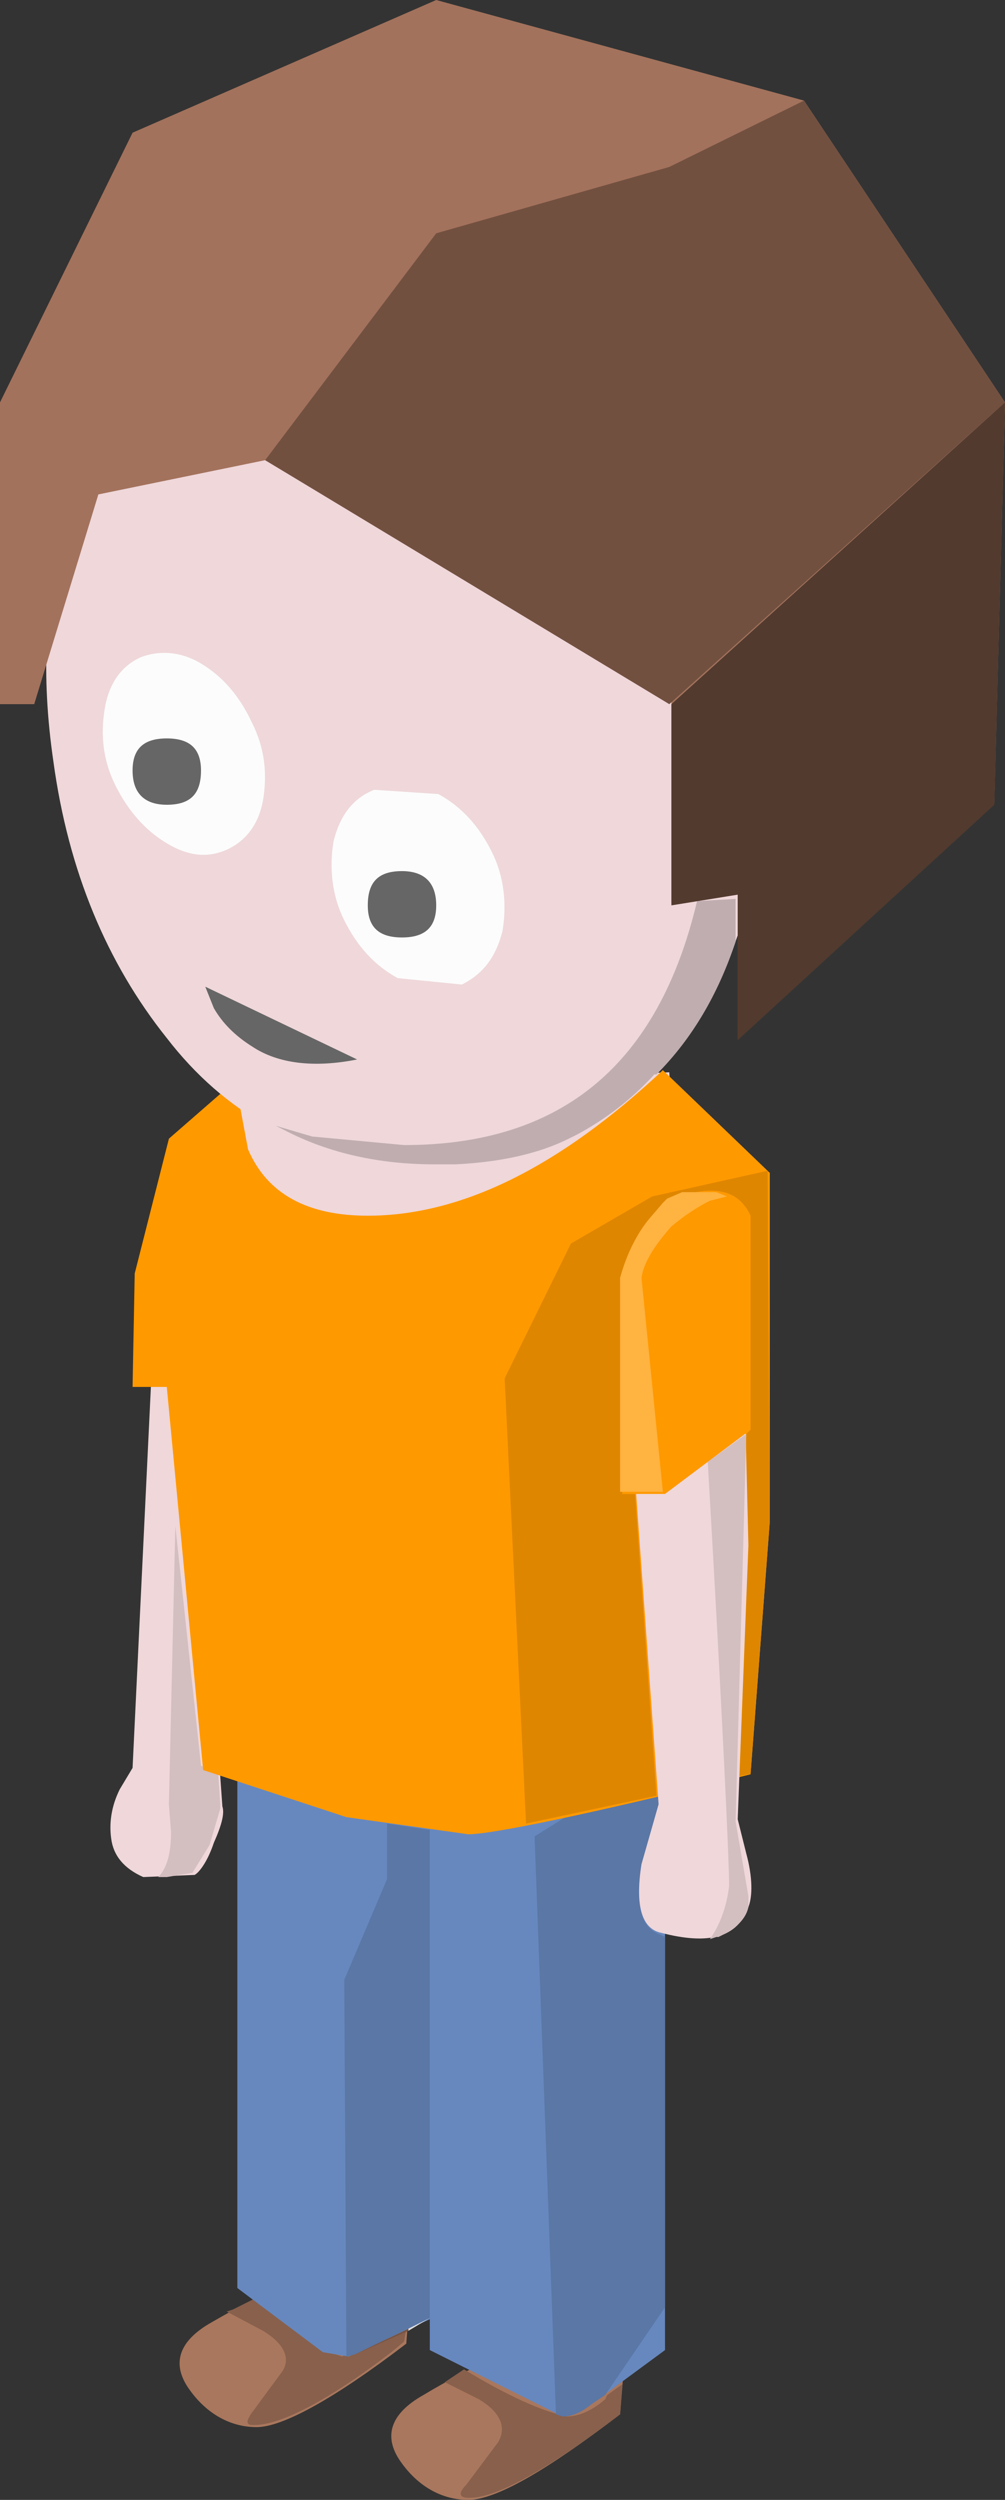 <?xml version="1.0" encoding="utf-8"?>
<!-- Generator: Adobe Illustrator 26.0.1, SVG Export Plug-In . SVG Version: 6.00 Build 0)  -->
<svg version="1.1" id="Layer_1" xmlns="http://www.w3.org/2000/svg" xmlns:xlink="http://www.w3.org/1999/xlink" x="0px" y="0px"
	 viewBox="0 0 47 116.8" style="enable-background:new 0 0 47 116.8;" xml:space="preserve">
<rect x="0" y="0" width="47" height="116.8" fill="#333333" stroke="none"/>
<style type="text/css">
	.st0{fill-rule:evenodd;clip-rule:evenodd;fill:#A9775D;}
	.st1{fill-rule:evenodd;clip-rule:evenodd;fill:#88604C;}
	.st2{fill-rule:evenodd;clip-rule:evenodd;fill:#6788BE;}
	.st3{fill-rule:evenodd;clip-rule:evenodd;fill:#DFDFDF;}
	.st4{fill-rule:evenodd;clip-rule:evenodd;fill:#775443;}
	.st5{fill-rule:evenodd;clip-rule:evenodd;fill:#5A77A6;}
	.st6{fill-rule:evenodd;clip-rule:evenodd;fill:#EFD7DA;}
	.st7{fill-rule:evenodd;clip-rule:evenodd;fill:#D3BEC0;}
	.st8{fill-rule:evenodd;clip-rule:evenodd;fill:#FF9900;}
	.st9{fill-rule:evenodd;clip-rule:evenodd;fill:#DF8601;}
	.st10{fill-rule:evenodd;clip-rule:evenodd;fill:#FFB340;}
	.st11{fill-rule:evenodd;clip-rule:evenodd;fill:#C0ADB0;}
	.st12{fill-rule:evenodd;clip-rule:evenodd;fill:#FCFCFC;}
	.st13{fill-rule:evenodd;clip-rule:evenodd;fill:#666666;}
	.st14{fill-rule:evenodd;clip-rule:evenodd;fill:#A3725C;}
	.st15{fill-rule:evenodd;clip-rule:evenodd;fill:#725040;}
	.st16{fill-rule:evenodd;clip-rule:evenodd;fill:#523A2E;}
</style>
<g transform="matrix(1.0, 0.0, 0.0, 1.0, 0.0, 0.0)">
	<path class="st0" d="M29,112.8c-3.4,2.6-5.8,4-7.1,4c-1.2,0-2.3-0.6-3.1-1.7c-0.9-1.2-0.6-2.3,1-3.2c2.5-1.5,4.5-2.3,5.9-2.3
		c0.9,0,2,0.2,3.5,0.7L29,112.8"/>
	<path class="st0" d="M19.2,106.9l-0.2,2.6c-3.4,2.6-5.8,3.9-7,3.9c-1.2,0-2.3-0.6-3.1-1.7c-0.9-1.2-0.6-2.3,1-3.2
		c2.6-1.5,4.5-2.3,5.9-2.3C16.6,106.2,17.8,106.4,19.2,106.9"/>
	<path class="st1" d="M10.9,107.9l1-0.5l3.2,2.4l0.9,0.3l0.2-0.1l0.3-0.1l2.5-1.1l-0.1,0.6l-0.6,0.5c-3,2.3-5.2,3.4-6.4,3.4h-0.1
		c-0.3,0-0.3-0.2,0-0.6l1.4-1.9c0.4-0.6,0.1-1.3-0.9-1.9l-1.7-0.9L10.9,107.9"/>
	<path class="st1" d="M26.1,112.8l0.4,0.1c0.5,0,1.1-0.2,1.8-0.8l0.1-0.2l0.7-0.5l-0.1,1.4c-3.4,2.6-5.8,3.9-7,3.9h-0.1
		c-0.4,0-0.5-0.2-0.1-0.6l1.5-2c0.4-0.7,0.1-1.4-0.9-2l-1.6-0.8l0.9-0.6C23.5,111.8,25,112.5,26.1,112.8"/>
	<path class="st2" d="M11.1,79.8L16,83c1.8,0.9,3.6,1.5,5.5,1.7l-0.4,23.2l-4.8,2.2l-1.2-0.2l-4-3V79.8"/>
	<path class="st3" d="M20.1,108.3L20.1,108.3l-1,0.6v-0.1L20.1,108.3"/>
	<path class="st4" d="M19.1,108.8v0.1l-2.5,1.1L19.1,108.8"/>
	<path class="st5" d="M18.1,85.2l2,0.3v22.8l-3.5,1.7l-0.4,0.1l-0.1-17.6l2-4.7V85.2"/>
	<path class="st2" d="M20.1,84.8l11-2v27l-3.4,2.5c-0.7,0.5-1.2,0.6-1.6,0.5l-6-3V84.8"/>
	<path class="st5" d="M30.8,83.9l0,0.6L30,87.2c-0.3,1.9,0,2.9,0.9,3.2l0.2,0.1v17.3l-2.8,4.1l-0.6,0.4c-0.5,0.4-0.9,0.6-1.4,0.6
		l-0.3-0.1l-1-27l1.6-1L30.8,83.9"/>
	<path class="st6" d="M9,64.7l1.4,19.7c0.1,0.3,0,0.8-0.4,1.7c-0.3,0.9-0.7,1.4-0.9,1.5l-2.4,0.1c-0.9-0.4-1.4-1-1.5-1.8
		c-0.1-0.7,0-1.5,0.4-2.3l0.6-1l0.9-18.7L9,64.7"/>
	<path class="st7" d="M10.2,82.8l0.1,1.5l0,0.2l-0.5,1.7l-0.8,1.3l-1.2,0.2l-0.4,0c0.4-0.4,0.6-1.1,0.6-2.1l-0.1-1.3l0.3-13
		l1.2,11.2L10.2,82.8"/>
	<path class="st6" d="M31.3,50.1L33,80.6l-22.2,1l-2-27.3l2.8-3.5L31.3,50.1"/>
	<path class="st8" d="M36,54.8v16.3l-0.9,11.8c-7.7,1.9-12.1,2.8-13.2,2.8l-5.7-0.8l-6.7-2.2L7.8,64.8H6.2l0.1-5.3l1.6-6.3l3.1-2.7
		l0.6,3.2c0.9,2.1,2.8,3.1,5.6,3.1c4.4,0,9-2.3,13.8-6.8L36,54.8"/>
	<path class="st9" d="M35.9,54.7L35.9,54.7L36,71.1l-0.9,11.8h0L35,82.9L34.5,83l0.4-16l0.2-0.2v-10c-0.3-0.6-0.8-0.9-1.5-1.1
		l-0.7,0c-0.5,0-1,0.2-1.5,0.5L30.5,57c-0.6,0.7-1.1,1.6-1.4,2.8v10h0.6l1,14.1l-6.1,1.3l-1-20.8l3.1-6.3l3.8-2.2L35.9,54.7"/>
	<path class="st6" d="M34.8,64l0.2,8.2l-0.5,12.8l0.4,1.6c0.3,1.1,0.3,2,0.1,2.5c-0.5,1.4-1.8,1.8-4.1,1.2c-0.9-0.2-1.2-1.3-0.9-3.2
		l0.8-2.8l-1.1-15.2L34.8,64"/>
	<path class="st7" d="M33.1,68.3l1.8-1.3l-0.5,18.1l0.6,3.5l0,0.5l0,0c-0.1,0.5-0.5,0.9-1,1.2l-0.4,0.2h-0.1l-0.3,0.1
		c0.5-0.7,0.8-1.6,0.9-2.5C34.1,87,33.8,80.4,33.1,68.3"/>
	<path class="st8" d="M31.1,69.8h-2v-10c0.1-0.6,0.4-1.1,0.7-1.8c0.6-1.2,1.4-2,2.3-2.2c1.5-0.4,2.5-0.1,3,1v10L31.1,69.8"/>
	<path class="st10" d="M33,55.7l0.5,0l0.5,0.2l-0.8,0.2c-0.6,0.3-1.2,0.7-1.8,1.2c-0.8,0.9-1.3,1.7-1.4,2.4l1,10h-2v-10
		c0.3-1.1,0.8-2.1,1.4-2.8l0.6-0.7l0.2-0.2l0.7-0.3L33,55.7"/>
	<path class="st6" d="M7.8,48.5C5,45,3.2,40.7,2.5,35.6C1.9,31.5,2.1,27.9,3.1,25c0.9-2.6,2.3-4.5,4.2-5.5c2.3-1.2,5.6-1.5,10-0.8
		c8,1.3,13.2,4.5,15.6,9.4c0.9,1.8,1.6,4.2,2,7.2c0.5,3.4,0.3,6.2-0.4,8.4c-1.5,4.4-4.1,7.6-7.9,9.4c-2.3,1.1-5,1.5-8.2,1.2
		C14.1,54,10.5,52,7.8,48.5"/>
	<path class="st11" d="M34.4,42v2c-0.8,2.4-2,4.5-3.7,6.2l-0.1,0c-1.1,1.2-2.3,2.1-3.6,2.8l-0.4,0.2c-1.4,0.7-3.2,1.1-5.3,1.2l-1,0
		c-2.5,0-4.9-0.5-7-1.6l-0.4-0.2l1.7,0.5l4.3,0.4c7.4,0,11.9-3.8,13.7-11.4L34.4,42"/>
	<path class="st12" d="M9.4,31c1,0.6,1.8,1.5,2.4,2.8c0.6,1.2,0.7,2.4,0.5,3.6c-0.2,1.1-0.8,1.9-1.7,2.3c-0.9,0.4-1.8,0.3-2.8-0.3
		c-1-0.6-1.8-1.5-2.4-2.7s-0.7-2.4-0.5-3.6c0.2-1.2,0.8-2,1.7-2.4C7.4,30.4,8.4,30.4,9.4,31 M18.6,45.7c-1.1-0.6-1.9-1.5-2.5-2.7
		c-0.6-1.2-0.7-2.5-0.5-3.7c0.3-1.2,0.9-2,1.9-2.4l3,0.2c1.1,0.6,1.9,1.5,2.5,2.7c0.6,1.2,0.7,2.5,0.5,3.7c-0.3,1.2-0.9,2-1.9,2.5
		L18.6,45.7"/>
	<path class="st13" d="M18.8,40.7c1,0,1.6,0.5,1.6,1.6c0,1-0.5,1.5-1.6,1.5c-1.1,0-1.6-0.5-1.6-1.5C17.2,41.2,17.7,40.7,18.8,40.7
		 M9.4,36c0,1.1-0.5,1.6-1.6,1.6c-1,0-1.6-0.5-1.6-1.6c0-1,0.5-1.5,1.6-1.5C8.9,34.5,9.4,35,9.4,36"/>
	<path class="st13" d="M9.6,46.1l7.1,3.4c-2,0.4-3.7,0.2-4.9-0.6c-0.8-0.5-1.4-1.1-1.8-1.8L9.6,46.1"/>
	<path class="st14" d="M46.5,37.5l-12,11l0-6.8l-3.1,0.5v-9.4L12.4,21.5l-7.8,1.6l-3,9.8H0V18.8L6.2,6.2L20.4,0l17.2,4.7L47,18.8
		L46.5,37.5"/>
	<path class="st15" d="M31.3,32.9L12.4,21.5l8-10.6l10.9-3.1l6.3-3.1L47,18.8L31.3,32.9"/>
	<path class="st16" d="M47,18.8l-0.5,18.8l-12,11V42h0v-0.2l-3.1,0.5v-9.4L47,18.8"/>
</g>
</svg>
